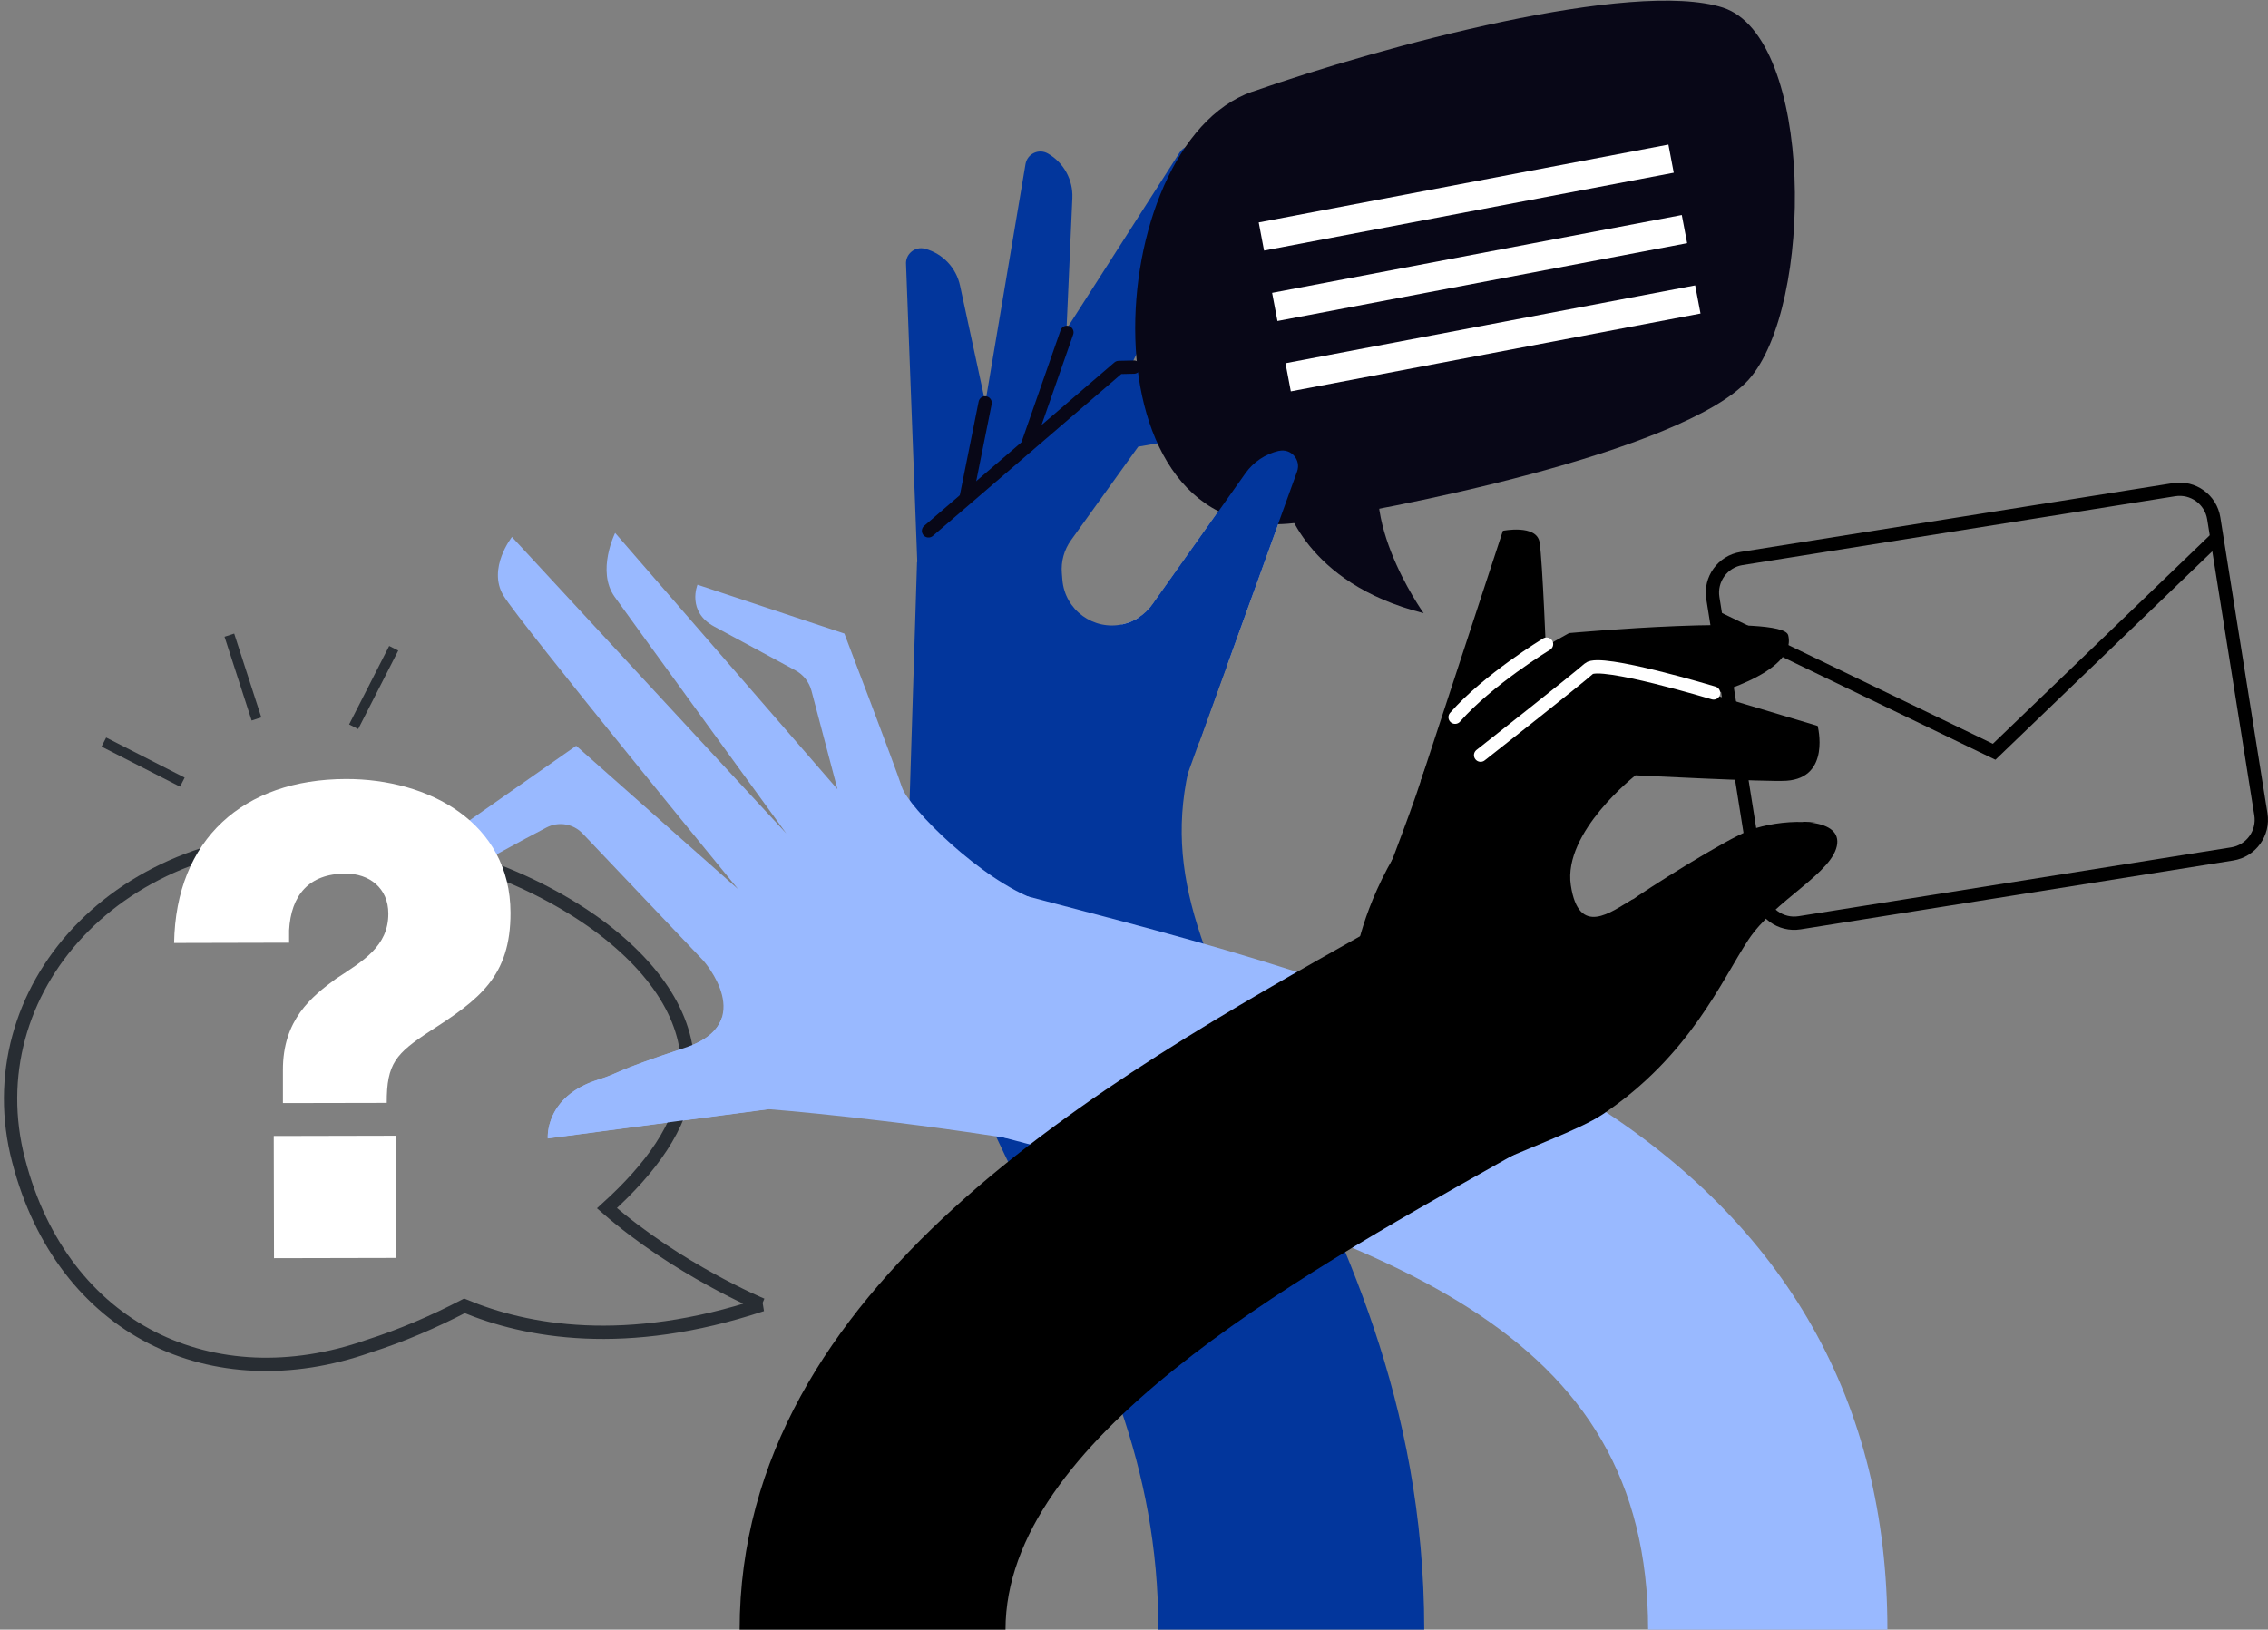 <svg width="558" height="401" viewBox="0 0 558 401" fill="none" xmlns="http://www.w3.org/2000/svg">
<rect x="0" y="0" width="558" height="401" fill="#808080" stroke="none"/>
<g clip-path="url(#clip0_775_1615)">
<path d="M350.41 401H284.997C284.997 360.019 270.263 330.501 254.645 299.266C235.561 261.065 213.942 217.777 232.405 161.342L294.58 181.686C284.915 211.203 294.319 232.283 313.174 270.026C329.756 303.24 350.41 344.581 350.41 401Z" fill="#02369C"/>
<path d="M259.748 128.505L297.524 49.78C299.47 45.724 298.995 40.933 296.281 37.335C294.727 35.274 291.587 35.389 290.197 37.564L225.618 138.398L259.748 128.505Z" fill="#02369C"/>
<path d="M259.945 135.962L263.837 48.733C264.033 44.236 261.711 40.017 257.819 37.776C255.578 36.484 252.749 37.825 252.308 40.377L232.422 158.448L259.945 135.978V135.962Z" fill="#02369C"/>
<path d="M254.646 155.618L236.199 70.27C235.251 65.871 231.931 62.372 227.581 61.211C225.095 60.54 222.691 62.552 222.92 65.119L226.191 151.808L254.646 155.618Z" fill="#02369C"/>
<path d="M262.494 81.783L252.731 109.715" stroke="#080717" stroke-width="3.271" stroke-linecap="round" stroke-linejoin="round"/>
<path d="M242.38 99.134L237.72 122.339" stroke="#080717" stroke-width="3.271" stroke-linecap="round" stroke-linejoin="round"/>
<path d="M314.613 110.941C311.294 111.726 308.366 113.689 306.404 116.469L283.542 148.75C281.809 151.203 279.241 152.92 276.314 153.591C276.167 153.623 276.036 153.656 275.889 153.672L301.694 164.237L319.111 116.011C320.141 113.133 317.59 110.254 314.613 110.958V110.941Z" fill="white"/>
<path d="M222.217 247.328L225.618 138.398L275.251 90.418L328.105 89.289C329.707 89.257 330.999 90.614 330.885 92.217C330.476 97.466 326.568 101.767 321.384 102.683L280.042 109.911L263.509 132.92C261.808 135.275 261.007 138.169 261.252 141.064L261.383 142.699C262.005 150.107 269.053 155.259 276.297 153.591C279.225 152.92 281.792 151.187 283.526 148.75L306.388 116.469C308.366 113.689 311.277 111.726 314.597 110.941C317.573 110.238 320.124 113.116 319.094 115.994L288.023 202.013C285.374 209.355 280.974 215.946 275.202 221.212L271.473 224.613L276.755 234.114C285.799 250.386 276.837 270.779 258.75 275.129L256.919 275.57C238.865 279.92 221.645 265.889 222.217 247.344V247.328Z" fill="#02369C"/>
<path d="M228.447 130.631L275.25 90.418L278.979 90.336" stroke="#080717" stroke-width="3.271" stroke-linecap="round" stroke-linejoin="round"/>
<path d="M308.072 22.584C340.337 11.268 401.662 -5.2 423.87 1.865C446.29 9.125 446.372 75.406 430.182 93.476C413.813 111.366 340.975 125.626 319.29 128.603C265.275 136.027 270.492 35.749 308.056 22.568L308.072 22.584Z" fill="#080717"/>
<path d="M316.216 123.337C316.216 123.337 320.811 143.484 350.263 150.876C350.263 150.876 331.572 124.76 342.316 108.881C348.759 99.347 316.232 123.321 316.232 123.321L316.216 123.337Z" fill="#080717"/>
<path d="M410.48 35.577L309.684 54.732L310.999 61.657L411.796 42.502L410.48 35.577Z" fill="white"/>
<path d="M413.774 52.909L312.978 72.064L314.293 78.989L415.09 59.833L413.774 52.909Z" fill="white"/>
<path d="M417.063 70.225L316.267 89.38L317.582 96.304L418.379 77.149L417.063 70.225Z" fill="white"/>
<path d="M314.614 110.941C311.294 111.726 308.367 113.689 306.404 116.469L283.542 148.75C282.627 150.042 281.465 151.121 280.157 151.972C280.779 164.433 286.421 175.52 295.022 182.732L319.127 116.011C320.157 113.133 317.606 110.254 314.63 110.958L314.614 110.941Z" fill="#02369C"/>
<path d="M464.361 401H405.489C405.489 327.001 341.874 304.793 244.817 279.348C237.033 277.303 228.987 275.194 221.269 273.084L236.788 216.289C244.212 218.317 251.751 220.296 259.748 222.389C302.97 233.722 351.964 246.559 390.885 270.926C439.634 301.457 464.361 345.219 464.361 400.984V401Z" fill="#99B9FF"/>
<path d="M290.083 256.96C294.024 243.828 285.979 230.108 272.716 226.674C266.567 225.087 260.157 223.272 255.185 221.506C241.383 216.6 223.542 198.726 221.89 193.673C220.255 188.619 207.744 155.896 207.744 155.896L171.604 143.877C171.604 143.877 168.873 150.5 175.741 154.179C180.761 156.861 190.704 162.258 195.725 164.973C197.671 166.019 199.077 167.834 199.649 169.977L206.044 194.212L151.342 131.138C151.342 131.138 146.697 140.508 151.211 146.837C155.724 153.165 193.435 205.071 193.435 205.071L125.961 132.135C125.961 132.135 119.862 139.854 123.852 146.526C127.858 153.198 181.579 218.775 181.579 218.775L141.759 183.517L99.682 212.937C99.682 212.937 106.779 219.805 114.073 215.046C118.913 211.874 128.529 206.723 134.449 203.632C137.409 202.078 141.039 202.683 143.345 205.104L172.994 236.322C172.994 236.322 186.845 251.792 168.496 257.859C150.164 263.926 152.634 263.992 147.221 265.676C133.909 269.814 134.76 280.149 134.76 280.149L189.167 272.937C189.167 272.937 221.285 275.423 257.72 281.67C276.87 284.957 285.848 270.991 290.051 256.993L290.083 256.96Z" fill="#99B9FF"/>
<path d="M187.433 321.065C187.433 321.065 166.681 312.43 149.33 297.287C160.107 287.508 167.662 277.254 168.987 265.938C170.54 252.545 162.658 239.135 147.024 227.606C131.521 216.306 108.283 206.886 82.232 206.199C28.921 203.55 -6.337 243.959 4.587 285.595C15.445 327.475 52.502 344.63 90.589 331.286C98.798 328.669 106.746 325.235 114.269 321.327C129.428 327.639 153.86 332.202 187.45 321.065H187.433Z" stroke="#282D33" stroke-width="3.271"/>
<path d="M177.571 250.517C176.607 253.346 174.006 255.995 168.528 257.81C150.196 263.877 152.665 263.943 147.252 265.627C133.941 269.765 134.791 280.1 134.791 280.1L189.199 272.888C189.199 272.888 190.147 272.888 191.848 272.888C190.18 264.286 185.192 256.208 177.571 250.484V250.517Z" fill="#99B9FF"/>
<path d="M42.838 232.038C43.263 206.494 59.894 191.743 85.111 191.694C105.324 191.645 125.553 202.275 125.602 224.597C125.635 240.28 117.883 245.954 105.782 253.738C97.393 259.249 95.119 261.686 95.152 271.384L69.608 271.433V263.354C69.559 250.909 76.673 245.235 82.642 240.852C89.265 236.469 95.561 232.904 95.545 224.809C95.545 218.497 90.835 214.948 85.013 214.965C75.953 214.981 71.603 220.329 71.129 228.898V231.972L42.838 232.038ZM67.352 279.528L97.425 279.462L97.491 309.536L67.417 309.601L67.352 279.528Z" fill="white"/>
<path d="M25.552 182.601L44.865 192.462" stroke="#282D33" stroke-width="2.502"/>
<path d="M96.868 159.51L87.007 178.824" stroke="#282D33" stroke-width="2.502"/>
<path d="M56.428 156.289L63.1 176.91" stroke="#282D33" stroke-width="2.502"/>
<path d="M247.387 401H181.974C181.974 316.257 271.443 265.922 336.774 229.159C340.83 226.886 344.787 224.646 348.614 222.471L380.928 279.348C377.02 281.572 372.98 283.845 368.843 286.167C317.592 315.014 247.387 354.507 247.387 401Z" fill="black"/>
<path d="M349.577 192.119L369.757 130.614C369.757 130.614 378.048 128.946 378.784 133.443C379.52 137.957 380.485 163.272 380.485 163.272C380.485 163.272 350.313 196.6 349.577 192.103V192.119Z" fill="black"/>
<path d="M439.945 156.289C438.604 151.007 386.045 155.782 386.045 155.782C386.045 155.782 368.629 165.169 363.003 171.465C357.378 177.777 352.21 183.812 349.577 192.103C346.944 200.394 339.209 220.23 339.209 220.23L398.016 180.95L418.555 171.628C418.555 171.628 442.415 165.954 439.945 156.273V156.289Z" fill="black"/>
<path d="M380.5 158.497C380.5 158.497 366.093 167.229 357.998 176.485" stroke="white" stroke-width="3.271" stroke-linecap="round" stroke-linejoin="round"/>
<path d="M304.409 273.755L333.404 235.913C333.404 235.913 335.104 223.158 344.54 208.194C347.696 203.207 351.703 197.99 356.789 192.904C367.582 182.143 376.854 174.147 383.199 169.012C388.596 164.645 395.808 163.239 402.464 165.234L447.206 178.628C447.206 178.628 450.51 191.367 439.537 192.119C434.761 192.446 402.398 190.778 402.398 190.778C402.398 190.778 384.524 204.727 386.47 217.794C388.416 230.86 396.511 224.253 401.482 221.408C404.851 219.478 419.095 252.087 400.223 269.683C389.495 279.691 304.409 273.755 304.409 273.755Z" fill="black"/>
<path d="M421.598 170.516C421.598 170.516 393.633 162.062 390.902 164.547C388.171 167.033 364.279 185.823 364.279 185.823" stroke="white" stroke-width="3.271" stroke-linecap="round" stroke-linejoin="round"/>
<path d="M549.185 210.124C553.83 209.388 556.986 205.022 556.25 200.377L544.656 127.556C543.92 122.912 539.57 119.756 534.909 120.492L428.482 137.434C423.837 138.169 420.665 142.536 421.417 147.18L433.012 220.001C433.747 224.646 438.114 227.802 442.758 227.066L549.185 210.124Z" stroke="black" stroke-width="3.271"/>
<path d="M545.408 132.315L490.624 184.989L422.169 151.939" stroke="black" stroke-width="3.271"/>
<path d="M401.303 221.62C404.427 219.298 424.214 206.657 430.723 204.204C433.896 203.01 439.194 202.078 443.724 202.274C442.072 202.062 449.595 202.454 445.327 202.389C449.333 202.83 452.342 204.335 452.015 207.573C451.279 214.703 436.659 221.392 430.134 231.285C423.593 241.195 415.792 259.756 394.386 274.147C388.466 278.121 376.103 282.291 362.84 288.44C354.778 285.546 349.055 280.885 346.651 274.556C340.502 258.301 398.213 223.926 401.336 221.604L401.303 221.62Z" fill="black"/>
</g>
<defs>
<clipPath id="clip0_775_1615">
<rect width="557.043" height="400.836" fill="white" transform="translate(0.957 0.164)"/>
</clipPath>
</defs>
</svg>

